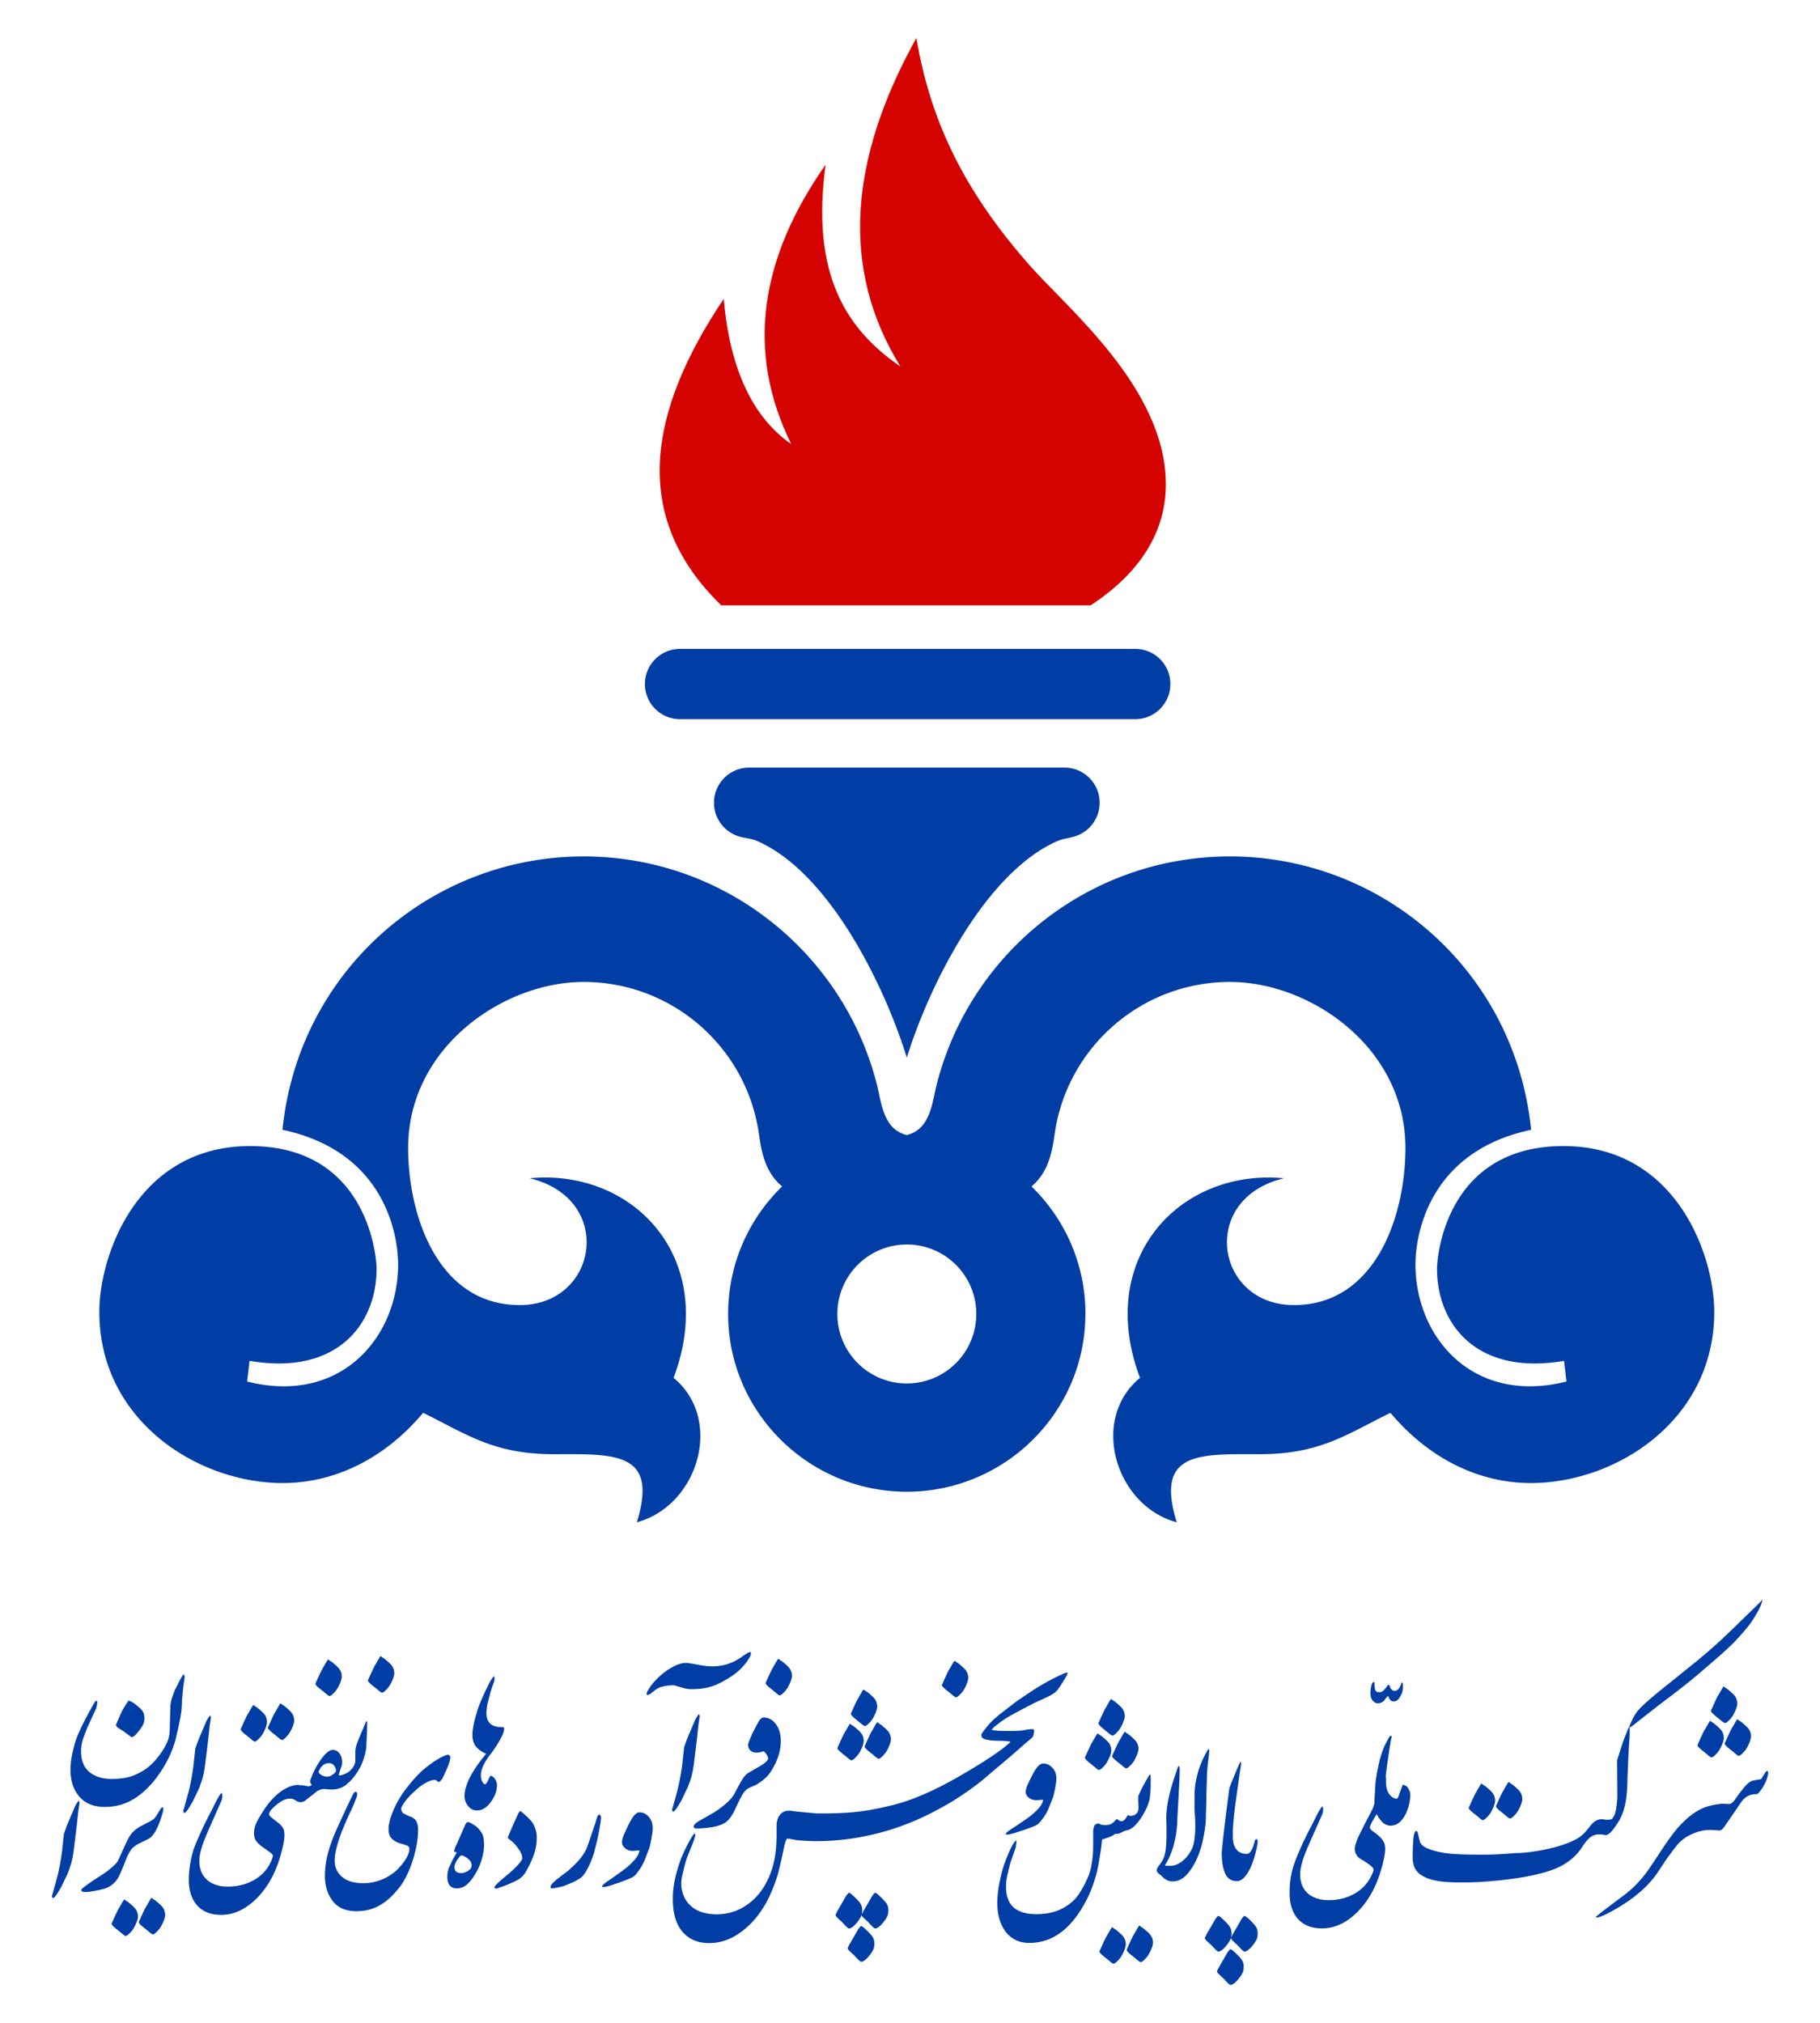 <svg xmlns="http://www.w3.org/2000/svg" viewBox="0 0 180 200" width="180" height="200"><defs><style>.cls-2{fill-rule:evenodd;fill:#003da4}</style></defs><path d="M107.869 59.85c5.092-3.34 7.434-7.452 7.434-11.972 0-9.451-9.682-17.334-13.504-21.679-6.055-6.884-9.715-13.751-11.166-22.446-6.64 11.93-7.561 22.831-1.578 32.49-5.245-3.614-8.889-8.943-7.404-19.956-6.463 9.208-7.94 18.416-3.399 27.622-3.843-2.677-6.069-7.463-6.676-14.359-7.561 11.277-9.189 21.62-.243 30.299h36.535Z" style="fill-rule:evenodd;fill:#d40301"/><path d="M174.718 175.962c-.14.348-.309.665-.51.953s-.344.44-.431.457a1.325 1.325 0 0 1-.261.026c-.087 0-.204.022-.352.065-.148.043-.266.091-.353.144-.243.139-.47.365-.679.679l-.888 1.306c-.244.348-.47.675-.679.979-.209.305-.392.44-.548.405l-.888-.052c-.575 0-1.175.139-1.802.418-.627.279-1.131.661-1.514 1.149-.453.575-.845 1.105-1.175 1.593-.261.4-.522.792-.783 1.175-.957 1.358-2.394 2.568-4.309 3.63-1.045.575-1.619.792-1.724.653-.017-.035.766-.644 2.35-1.828.522-.383.949-.727 1.279-1.032.331-.305.679-.675 1.044-1.11.261-.296.897-1.219 1.907-2.767.539-.818 1.036-1.497 1.488-2.037.313-.348.614-.653.901-.914.287-.261.544-.461.77-.6.505-.349 1.027-.588 1.567-.718.54-.131 1.01-.196 1.41-.196.243.017.4.026.47.026.192 0 .392-.157.601-.47.157-.226.287-.409.392-.548.209-.279.392-.505.548-.679.296-.366.583-.575.862-.627.279-.052.531-.096.757-.131.105-.157.192-.295.261-.418.157-.244.261-.374.314-.392.087-.017.13.043.13.183 0 .139-.052.365-.156.679Zm-4.25-4.348c-.035-.209-.114-.392-.235-.548-.122-.157-.366-.383-.732-.679a5.156 5.156 0 0 1-.209-.13 1.024 1.024 0 0 1-.156-.13c-.07.104-.122.183-.157.235a33.69 33.69 0 0 1-.47.81c-.087.174-.217.453-.392.836-.052.122-.131.296-.235.522 0 .07.052.156.157.261.104.105.231.213.378.327.148.113.313.248.496.405.182.157.3.235.352.235.087 0 .2-.07.34-.209.226-.209.404-.44.535-.692.13-.253.226-.479.287-.679.061-.2.074-.387.039-.561Zm2.689-.157c-.035-.209-.113-.391-.235-.548-.122-.156-.366-.383-.732-.679a6.192 6.192 0 0 1-.208-.13 1.046 1.046 0 0 1-.157-.131c-.07.105-.122.183-.157.235a31.861 31.861 0 0 1-.47.81c-.087.174-.218.453-.392.836a23.304 23.304 0 0 1-.235.522c0 .07.052.157.157.261.104.104.231.213.379.326.148.114.313.249.496.405.183.156.3.235.353.235.087 0 .2-.07.34-.209.226-.209.405-.44.536-.692.13-.253.226-.479.287-.679.061-.2.074-.387.039-.561Zm-1.397-2.677c-.061.201-.157.427-.287.679-.13.253-.309.483-.535.692-.139.139-.252.209-.339.209-.052 0-.17-.074-.353-.222a57.217 57.217 0 0 1-.496-.405c-.148-.122-.275-.235-.379-.339-.105-.105-.157-.192-.157-.262.105-.226.183-.4.235-.522.174-.383.305-.661.392-.836.157-.261.313-.531.47-.809.035-.053.087-.131.157-.235.052.052.104.096.157.13a5.46 5.46 0 0 0 .208.131c.366.295.61.522.732.679.122.156.2.339.235.548.035.174.022.361-.039.561Zm-12.978 12.659c.192 0 .405-.14.64-.418.235-.279.457-.592.665-.94a5.101 5.101 0 0 0 .496-1.11c.122-.392.213-.849.274-1.371.061-.522.091-1.036.091-1.541l.105-2.507c.017-.383.043-.805.078-1.267.035-.461.052-.849.052-1.162 0-.174-.009-.288-.026-.34-.035.018-.07.035-.104.052l-.523 1.332-.6 1.88.026 3.551c0 .243-.026.566-.079.966-.052.4-.113.679-.183.836-.122.278-.231.435-.327.47-.096.035-.265.052-.509.052l-.34-.052v.065l-.027-.059c-.226-.035-.478.035-.757.209-.139.087-.322.274-.548.561-.226.288-.374.466-.444.535-.191.192-.348.331-.47.418-.243.174-.548.34-.914.496-.801.348-1.741.622-2.82.823-1.079.2-1.976.301-2.69.301-.383.034-.87.069-1.462.104a30.793 30.793 0 0 1-1.802.052c-1.027 0-1.924-.021-2.689-.065-.766-.043-1.48-.161-2.142-.353-.348-.104-.622-.213-.823-.326-.2-.113-.352-.257-.457-.431-.035-.07-.113-.374-.235-.914-.035-.174-.096-.261-.182-.261-.07 0-.135.109-.196.327-.061.217-.091.492-.091.823-.035.348-.052.836-.052 1.462 0 .626.157 1.105.47 1.435.418.453 1.114.757 2.09.914.522.087 1.245.13 2.167.13h.444c1.027 0 2.22-.074 3.578-.222 1.358-.148 2.481-.327 3.369-.535.888-.209 1.593-.427 2.115-.653.522-.227 1.01-.523 1.462-.888.278-.243.492-.453.64-.627.148-.174.296-.374.444-.601.148-.226.283-.413.404-.561.122-.148.244-.27.366-.366.122-.096.261-.17.418-.222.156-.053.322-.079.496-.079l.313.026.027-.046v.04c.035.017.122.035.261.052Zm2.806-11.708c-.174.314-.331.662-.47 1.045.035.052.17-.013.405-.196.235-.183.483-.379.744-.588l1.802-1.41a170.725 170.725 0 0 0 2.089-1.593c.522-.401 1.114-.879 1.775-1.436.94-.801 1.645-1.41 2.116-1.828.627-.557 1.07-.966 1.331-1.227.191-.192.448-.466.77-.823.322-.357.623-.718.901-1.084.192-.244.427-.609.705-1.097.279-.487.444-.853.496-1.097.035-.07.052-.148.052-.235 0 .035-.653.679-1.958 1.932-.853.835-1.541 1.497-2.063 1.984a52.255 52.255 0 0 1-2.298 2.011 466.629 466.629 0 0 1-3.342 2.69c-1.253 1.01-2.072 1.724-2.455 2.141-.226.226-.426.496-.601.809Zm-13.741 8.084c-.035-.209-.114-.392-.235-.548-.122-.157-.365-.383-.731-.679a5.02 5.02 0 0 1-.209-.13 1.058 1.058 0 0 1-.157-.13l-.157.235a31.261 31.261 0 0 1-.47.809c-.086.175-.217.453-.392.836a21.358 21.358 0 0 1-.235.522c0 .07.052.157.157.261.105.104.231.213.379.327.148.113.313.248.496.405.182.157.3.235.352.235.087 0 .2-.07.34-.209.226-.208.405-.44.535-.692.131-.253.227-.479.287-.679.061-.2.074-.387.039-.561Zm2.455-.705c-.122-.157-.366-.383-.731-.679a4.949 4.949 0 0 1-.209-.131 1.052 1.052 0 0 1-.157-.13c-.07.104-.122.183-.156.235-.157.279-.313.548-.47.81-.087.174-.218.452-.392.835-.052.122-.131.296-.235.522 0 .07.052.156.157.261.104.104.23.213.379.326.148.114.313.248.496.405.183.157.301.235.353.235.087 0 .2-.07.339-.208.226-.209.405-.44.535-.692.131-.253.226-.479.287-.679.061-.2.074-.388.039-.561-.034-.209-.113-.392-.235-.548Zm-13.262-1.344.009-.065c0-.209.087-.888.261-2.037.052-.383.139-.94.261-1.671.07-.209.083-.327.039-.353-.044-.026-.1-.013-.17.039-.279.47-.488.879-.627 1.228-.07.174-.175.487-.314.94-.069.261-.152.627-.248 1.097a15.488 15.488 0 0 0-.222 1.436l-.078 1.358-.026.574c-.035.192-.148.479-.34.862-.104.209-.261.505-.469.888l-.81 1.619c-.209.522-.313.888-.313 1.097 0 .365.13.661.392.888.053.052.226.166.522.339.383.243.639.43.77.561.131.13.187.248.17.352-.313.94-.87 1.667-1.671 2.181-.801.513-1.724.77-2.768.77-.818 0-1.479-.2-1.984-.601-.557-.453-.836-1.106-.836-1.959 0-.627.244-1.506.732-2.637.278-.644.731-1.671 1.358-3.081.122-.243.183-.478.183-.705 0-.139-.026-.227-.079-.261-.07-.018-.27.296-.601.94-.157.331-.361.736-.614 1.214-.252.479-.505.992-.757 1.541-.253.548-.466 1.049-.64 1.501-.243.627-.409 1.192-.496 1.697-.087.505-.13 1.062-.13 1.671 0 1.01.244 1.819.731 2.429.557.696 1.384 1.044 2.481 1.044.975 0 1.897-.331 2.768-.992.696-.522 1.31-1.197 1.841-2.024.531-.827.953-1.797 1.266-2.911.243-.853.365-1.497.365-1.932 0-.331-.074-.605-.222-.823-.148-.218-.344-.422-.588-.614-.07-.052-.204-.152-.404-.301-.2-.148-.3-.274-.3-.378 0-.14.156-.47.47-.992.087-.154.162-.259.222-.316.083.183.2.372.352.564.296.374.627.561.992.561.644 0 1.158-.409 1.541-1.227.279-.609.418-1.236.418-1.881-.017-.191-.083-.383-.196-.574-.113-.192-.292-.314-.535-.366-.087.192-.192.466-.314.823-.122.357-.209.544-.261.561-.279 0-.531-.143-.757-.43-.226-.287-.339-.71-.339-1.267v-.444l-.035.065Zm-15.058 4.4c.035-.47.096-1.027.182-1.671l.444-3.186.105-.679c.034-.226.044-.365.026-.418l-.105.052c-.157.331-.365.818-.627 1.463-.261.643-.4 1.001-.418 1.07-.122.853-.279 2.085-.47 3.695-.192 1.61-.288 2.52-.288 2.729 0 .801.109 1.462.327 1.984.218.522.614.784 1.188.784.366 0 .723-.283 1.071-.849.348-.566.635-1.362.862-2.389.017-.087.039-.2.065-.339.026-.139.039-.244.039-.313 0-.174-.043-.262-.131-.262-.07 0-.126.079-.17.235-.044.157-.083.296-.118.418-.192.54-.409.81-.653.81-.313 0-.583-.078-.81-.235-.383-.279-.575-.775-.575-1.489v-.392c0-.209.017-.548.052-1.018Zm1.018 14.225c0-.191-.048-.374-.144-.548-.096-.174-.309-.418-.639-.731-.122-.122-.231-.218-.326-.287-.096-.069-.162-.104-.196-.104-.052 0-.166.13-.34.392-.052.087-.165.287-.339.6-.07.122-.183.313-.339.575-.209.365-.313.583-.313.653s.208.287.627.653c.122.139.257.283.404.431.148.148.248.222.301.222.244 0 .566-.27.967-.809.139-.209.23-.374.274-.496.044-.122.066-.305.066-.549Zm-1.201-3.291c0 .244-.022.427-.066.549-.043.122-.135.287-.274.496-.4.54-.722.809-.966.809-.052 0-.152-.074-.3-.222a8.663 8.663 0 0 1-.405-.43c-.418-.366-.627-.583-.627-.653 0-.07.104-.288.313-.653.156-.262.27-.453.339-.575.174-.313.287-.513.339-.601.174-.261.287-.392.34-.392.035 0 .1.035.196.104.096.07.205.166.327.287.331.314.544.557.64.732.096.174.144.357.144.548Zm2.52.549c-.043.122-.135.287-.274.496-.4.54-.723.809-.966.809-.053 0-.152-.074-.3-.222a8.825 8.825 0 0 1-.405-.43c-.418-.366-.627-.583-.627-.653 0-.07.105-.288.313-.653.157-.262.27-.453.34-.575.174-.313.288-.513.34-.601.174-.261.287-.392.339-.392.035 0 .1.035.196.104.096.07.204.166.326.287.331.314.544.557.64.732.096.174.144.357.144.548 0 .244-.022.427-.065.549Zm-4.955-15.975c0-.314.044-.845.131-1.593a8.69 8.69 0 0 0 .078-.705c.035-.261.035-.4 0-.418-.035-.017-.087.018-.156.105-.47.836-.797 1.611-.979 2.324-.182.714-.279 1.341-.287 1.881s-.013 1.07-.013 1.593c.018.243.034.5.052.77.017.27.026.613.026 1.032 0 .261-.018.57-.052.927-.035.356-.079.622-.131.797-.174.574-.483 1.066-.927 1.475-.444.409-.901.614-1.371.614h-.313c-.122 0-.192-.017-.209-.053.331-.505.601-1.105.809-1.801a9.841 9.841 0 0 0 .314-1.463c.07-.504.104-.957.104-1.358l.183-3.316c0-.087.008-.305.026-.653.017-.348.026-.601.026-.757 0-.314-.026-.47-.078-.47a4.94 4.94 0 0 0-.065.065c-.026.026-.048.065-.065.117-.365 1.062-.627 1.906-.783 2.533-.226.922-.34 1.776-.34 2.559.018.296.026.579.026.849v.796c0 .261-.013.575-.039.94-.026.366-.07.662-.13.888-.061.227-.131.409-.209.549-.078.139-.144.243-.196.313a11.409 11.409 0 0 0-.275.379c-.078.113-.117.213-.117.3 0 .122.06.235.182.339.035.035.122.104.261.209.156.174.327.313.509.418.182.104.396.157.64.157.435 0 .844-.174 1.227-.522.261-.244.54-.609.835-1.097.174-.295.339-.652.496-1.07.104-.279.196-.548.274-.809.079-.261.17-.696.275-1.306.104-.609.157-1.097.157-1.462 0-.192.009-.527.026-1.006.018-.479.026-.883.026-1.214l.052-1.854Zm-7.117 4.82c.31-.296.624-.737.942-1.321.322-.592.505-1.119.548-1.58.043-.462.066-.805.066-1.032v-.626c0-.331-.017-.496-.052-.496-.069.052-.113.096-.131.13-.226.4-.374.661-.444.784-.279.505-.478.923-.601 1.253v.496c.018.279.027.496.027.653a.971.971 0 0 1-.066.353c-.044.113-.144.222-.3.327v.004c-.071.034-.181.067-.333.101-.139 0-.261-.026-.366-.078-.052.087-.104.174-.157.261-.156.227-.305.34-.444.34-.122 0-.226-.035-.313-.104-.087-.07-.148-.105-.183-.105-.104.105-.209.209-.313.313-.209.192-.479.287-.81.287-.261 0-.478-.052-.653-.157-.226 0-.374.087-.444.262-.07.174-.104.4-.104.679v1.044c0 .401-.009.749-.026 1.044-.018.296-.074.705-.17 1.227-.096.522-.322 1.123-.679 1.802-.357.679-.683 1.166-.979 1.462-.591.592-1.288 1.001-2.089 1.227-.505.139-1.071.209-1.698.209-.853 0-1.523-.166-2.011-.496-.644-.435-.966-1.175-.966-2.22 0-.365.048-.762.143-1.188.096-.426.196-.831.3-1.214.174-.487.348-.983.522-1.488a9.249 9.249 0 0 1 .079-.679c-.087 0-.218.148-.392.444-.244.418-.522 1.062-.836 1.932-.157.435-.309 1.023-.457 1.762-.148.74-.222 1.423-.222 2.05 0 1.114.253 2.028.757 2.742.575.8 1.375 1.201 2.402 1.201 1.201 0 2.281-.374 3.238-1.123.87-.679 1.654-1.671 2.35-2.977.487-.905.871-1.95 1.149-3.133.07-.279.192-.975.365-2.089l.105-.914c.609-.157 1.036-.339 1.279-.548h.196c.078 0 .161-.017.248-.052l.496-.235c.087-.035.156-.052.209-.052.295-.069.565-.226.809-.47l.005-.01Zm-.925 11.519c-.035-.209-.113-.392-.235-.548-.122-.157-.366-.383-.731-.679a5.198 5.198 0 0 1-.209-.13 1.045 1.045 0 0 1-.157-.13l-.157.235a31.378 31.378 0 0 1-.47.81c-.087.174-.217.453-.392.835-.052.122-.13.296-.235.522 0 .07.053.157.157.261.104.104.231.213.378.327.148.113.314.248.496.405.182.156.3.235.353.235.087 0 .2-.07.34-.209.226-.209.405-.44.535-.692.131-.253.226-.479.287-.679.061-.2.074-.387.039-.561Zm2.455-.705c-.122-.157-.365-.383-.731-.679a5.148 5.148 0 0 1-.209-.131 1.054 1.054 0 0 1-.157-.13l-.156.235c-.157.279-.313.548-.47.81-.087.174-.218.452-.392.835-.053.122-.131.296-.235.522 0 .07.053.157.156.261.105.104.231.213.379.326.148.114.313.248.496.405.183.157.3.235.353.235.087 0 .2-.07.339-.209.226-.209.405-.44.536-.692.131-.253.226-.479.287-.679.061-.2.074-.387.039-.561-.034-.209-.113-.392-.235-.548Zm-3.891-18.455c-.035-.209-.113-.392-.235-.548-.122-.157-.365-.383-.731-.679a5.087 5.087 0 0 1-.209-.13 1.043 1.043 0 0 1-.156-.13l-.157.235a34.477 34.477 0 0 1-.47.81c-.087.174-.218.453-.392.836-.052.122-.131.296-.235.522 0 .069.052.156.156.261.105.105.231.213.379.327.148.114.313.248.496.405.182.156.3.235.352.235.087 0 .2-.07.34-.209.226-.209.404-.44.535-.692.13-.253.226-.479.287-.679.061-.2.074-.387.039-.561Zm2.69-.157c-.035-.209-.113-.392-.235-.548-.122-.157-.366-.383-.732-.679a6.542 6.542 0 0 1-.209-.13 1.066 1.066 0 0 1-.156-.131c-.07.105-.122.183-.157.235a34.82 34.82 0 0 1-.47.81c-.087.174-.218.453-.392.836a23.202 23.202 0 0 1-.235.522c0 .07.052.157.156.261s.231.213.379.326c.148.114.313.248.496.405.183.157.3.235.353.235.087 0 .2-.07.34-.209.226-.209.405-.44.536-.692.13-.253.226-.479.287-.679.061-.2.074-.388.039-.561Zm-1.397-2.677c-.061.201-.157.427-.287.679-.13.252-.309.483-.535.692-.139.139-.252.208-.339.208-.052 0-.17-.074-.353-.222a61.435 61.435 0 0 1-.496-.405c-.148-.122-.275-.235-.379-.339-.105-.105-.157-.192-.157-.262.104-.226.183-.4.235-.522.174-.383.305-.661.392-.836.156-.261.313-.531.47-.809.035-.053.087-.131.156-.235.053.052.105.096.157.13s.122.078.208.131c.366.295.609.522.732.679.122.157.2.339.235.548.035.174.021.361-.039.561Zm-6.965 7.434c.052-.207.091-.385.118-.534.026-.149.056-.323.091-.522a3.463 3.463 0 0 0 .053-.597c0-.397-.131-.737-.392-1.018-.261-.282-.565-.422-.914-.422-.209 0-.426.149-.653.447-.157.215-.313.48-.47.795-.244.48-.401.812-.47.994-.069.182-.113.34-.13.472-.035.231.052.443.261.634.209.19.47.285.784.285l.679-.049c-.017.066-.026.116-.026.149-.087.265-.248.522-.483.77-.235.248-.457.455-.666.621-.208.166-.4.306-.574.422l-1.019.696c-.627.381-.94.629-.94.745l.104.05c.157 0 .435-.058.836-.174.139-.049.418-.14.836-.273.174-.066.357-.133.548-.199.383-.133.644-.244.783-.336.139-.091.318-.281.536-.571a5.381 5.381 0 0 0 .561-.932l.365-.919c.07-.149.13-.327.183-.534Zm-5.752-6.808c.401-.331.779-.605 1.136-.823.356-.217 1.188-.665 2.494-1.345.087-.052.462-.226 1.123-.522.453-.209.74-.356.862-.444.174-.087.335-.217.483-.392.148-.174.348-.47.601-.888.253-.418.392-.666.418-.744s-.004-.118-.091-.118l-.183.053c-.539.243-.992.461-1.358.653a22.871 22.871 0 0 0-1.906 1.123l-1.436.966-1.802 1.384-.337.312-.016-.018c-.244.226-.47.457-.679.692a7.897 7.897 0 0 0-.601.77c-.07.07-.104.166-.104.287 0 .14.07.244.209.313.313.139.853.209 1.619.209.192 0 .396.009.614.026.218.017.361.043.431.078-.784.783-2.542 1.958-5.275 3.526-1.341.766-2.611 1.392-3.812 1.88-.923.383-1.885.692-2.885.927-1.001.235-1.806.396-2.416.483-1.166.174-2.472.261-3.917.261h-.862v.001-.001l-2.01-.183-.575-.079c-.435-.034-.774.087-1.018.366s-.365.67-.365 1.175v.888c0 .627-.035 1.214-.105 1.763-.07.548-.2 1.118-.392 1.71-.47 1.375-1.188 2.442-2.155 3.199-.966.757-2.058 1.136-3.276 1.136-1.201 0-2.116-.339-2.742-1.018-.505-.557-.757-1.253-.757-2.089 0-.226.065-.609.196-1.149.131-.54.24-.94.327-1.201.035-.122.204-.553.509-1.292.305-.74.413-1.145.326-1.214-.087-.052-.305.253-.653.914-.279.54-.514 1.036-.705 1.488-.296.818-.509 1.54-.639 2.167a9.167 9.167 0 0 0-.196 1.88c0 1.41.318 2.49.953 3.238.635.749 1.519 1.123 2.65 1.123 1.097 0 2.146-.366 3.147-1.097 1.001-.731 1.85-1.732 2.546-3.003.262-.504.501-1.04.718-1.606.218-.566.379-1.075.483-1.528a45.07 45.07 0 0 0 .47-2.089c.14-.696.27-1.036.392-1.018.104.018.392.07.862.156.348.035.687.061 1.018.078.331.018.662.026.993.026v-.001.001c1.828 0 3.673-.217 5.536-.653 1.863-.435 3.664-1.079 5.405-1.933.871-.435 1.672-.87 2.403-1.306.993-.609 1.968-1.288 2.925-2.037l2.899-2.454 1.436-1.254c.226-.191.462-.391.705-.6.105-.122.166-.322.183-.601.035-.157-.026-.235-.183-.235-.209 0-.47.035-.783.104-.314.053-.836.079-1.567.079-.453 0-.801-.009-1.045-.026-.244-.018-.444-.043-.601-.079.035-.087.157-.226.366-.418l.013-.018v.037ZM86.474 192.106c0-.192-.048-.375-.144-.549-.096-.174-.309-.418-.639-.731-.122-.122-.231-.218-.326-.288-.096-.069-.162-.104-.196-.104-.052 0-.166.131-.339.392-.052.087-.165.287-.34.6-.07.122-.183.314-.339.575-.209.366-.313.583-.313.653 0 .07.209.287.627.653.122.139.257.283.405.43.148.148.248.222.3.222.244 0 .566-.27.966-.81.139-.209.231-.374.274-.496.044-.122.065-.305.065-.548Zm-1.201-3.291c0 .244-.022.427-.065.548-.043.122-.135.287-.275.496-.4.54-.722.81-.966.81-.052 0-.152-.074-.3-.222a9.053 9.053 0 0 1-.405-.431c-.417-.366-.626-.583-.626-.653 0-.07.104-.287.313-.653.156-.261.27-.453.339-.575.174-.313.287-.514.34-.601.174-.261.287-.392.339-.392.035 0 .1.035.196.104.096.07.205.166.327.287.331.313.544.557.64.731.096.174.144.357.144.548Zm2.52.548c-.044.122-.135.287-.275.496-.4.54-.723.81-.966.81-.053 0-.152-.074-.301-.222a9.301 9.301 0 0 1-.405-.431c-.418-.366-.626-.583-.626-.653 0-.07.104-.287.313-.653.157-.261.27-.453.34-.575.174-.313.287-.514.339-.601.174-.261.287-.392.34-.392.035 0 .1.035.196.104.096.07.204.166.326.287.331.313.544.557.64.731.096.174.144.357.144.548 0 .244-.022.427-.065.548Zm7.71-24.239c-.122-.157-.365-.383-.731-.679a5.793 5.793 0 0 1-.209-.13 1.043 1.043 0 0 1-.156-.13c-.07.104-.122.182-.157.235a32.854 32.854 0 0 1-.47.81c-.087.174-.217.453-.392.835a20.057 20.057 0 0 1-.235.522c0 .07.052.157.157.261.104.104.231.213.379.327.148.113.313.248.496.405.183.156.3.235.353.235.087 0 .2-.07.34-.209.226-.209.405-.44.535-.692.131-.253.227-.479.287-.679.061-.2.074-.387.039-.562-.035-.209-.114-.392-.235-.548Zm-10.099 6.783c-.035-.209-.113-.392-.235-.548-.122-.157-.366-.383-.731-.679-.087-.052-.157-.096-.209-.13s-.104-.078-.157-.131c-.07.105-.122.183-.156.235a34.029 34.029 0 0 1-.47.809c-.087.174-.218.453-.392.836a19.851 19.851 0 0 1-.235.522c0 .07.052.157.157.261.104.104.23.213.378.326.148.113.313.248.496.405.182.156.3.235.352.235.087 0 .2-.07.339-.209.227-.209.405-.44.535-.692.131-.252.226-.478.288-.679.06-.2.074-.387.039-.561Zm2.69-.157c-.035-.209-.113-.391-.235-.548-.122-.157-.365-.383-.731-.679a5.171 5.171 0 0 1-.209-.131 1.043 1.043 0 0 1-.156-.13c-.07.104-.122.182-.157.235a35.013 35.013 0 0 1-.47.809c-.087.174-.218.453-.392.836-.052.122-.131.296-.235.522 0 .07.052.157.156.261.104.104.231.213.379.326.148.114.313.248.496.405.183.157.301.235.353.235.087 0 .2-.07.339-.209.226-.209.405-.44.536-.692.13-.252.226-.479.287-.679.061-.2.074-.387.039-.562Zm-1.397-2.677c-.061.201-.157.427-.287.679-.13.253-.309.483-.535.692-.14.139-.253.209-.339.209-.052 0-.17-.074-.353-.222-.183-.148-.348-.283-.496-.405-.148-.122-.274-.235-.379-.339-.104-.104-.156-.192-.156-.261.104-.226.183-.4.235-.522.174-.383.305-.661.392-.835.157-.261.313-.531.47-.81.035-.052.087-.131.157-.235.053.052.105.096.157.131.052.035.122.078.209.13.366.296.609.522.731.679.122.157.2.339.235.548.035.174.022.361-.039.561Zm-9.969 1.378c-.331-.427-.731-.64-1.201-.64-.174 0-.339.135-.496.405-.157.27-.304.544-.444.823a15.098 15.098 0 0 0-.366.784c-.156.365-.235.592-.235.679 0 .244.079.435.235.575.157.139.339.208.548.208.139 0 .265-.008.379-.026.113-.017.213-.052.3-.104.104 0 .218.091.339.274.122.183.183.327.183.431 0 .174-.253.418-.757.731-.279.157-.697.4-1.254.731-.243.157-.513.513-.81 1.071-.156.279-.348.635-.574 1.071-.366.557-1.027 1.14-1.985 1.75a79.973 79.973 0 0 1-1.306.744c-.453.253-.679.466-.679.64 0 .122.096.183.287.183.435 0 .94-.043 1.514-.131.575-.086 1.031-.248 1.371-.482.339-.235.657-.683.953-1.345.383-.818.644-1.327.784-1.527.139-.2.279-.344.418-.431.14-.087.331-.178.574-.274.244-.096.514-.257.81-.483.4-.296.705-.609.913-.94.279-.435.496-.862.653-1.28.227-.592.34-1.166.34-1.724 0-.714-.165-1.284-.496-1.71Zm1.345-5.523c-.122-.157-.365-.383-.731-.679a5.45 5.45 0 0 1-.209-.13 1.067 1.067 0 0 1-.157-.131c-.07.104-.122.183-.157.235a31.777 31.777 0 0 1-.47.81c-.086.174-.217.453-.392.836-.052.122-.13.296-.235.522 0 .07.053.157.157.261.105.105.23.213.379.327.148.113.313.248.496.405.182.156.3.235.352.235.087 0 .201-.07.339-.209.227-.208.405-.44.535-.692.131-.252.226-.478.287-.679.061-.2.075-.388.039-.561-.035-.209-.113-.392-.235-.548Zm-10.125 7.012-.287.809c-.053.488-.113 1.04-.182 1.658-.07.618-.192 1.328-.366 2.128-.052.244-.139.588-.261 1.032a70.584 70.584 0 0 1-.392 1.371l.078.183c.087 0 .187-.074.3-.222.114-.148.301-.449.562-.901l.601-1.253c.157-.383.283-.744.379-1.084.096-.339.178-.77.248-1.293l.287-2.324.157-1.463.13-.888c0-.052-.026-.122-.078-.209-.07.07-.114.122-.131.157-.104.157-.182.287-.235.392l-.809 1.907Zm-3.656 10.497c.052-.217.091-.404.118-.561l.091-.548a3.825 3.825 0 0 0 .052-.627c0-.418-.13-.774-.392-1.07-.261-.296-.566-.444-.914-.444-.208 0-.426.157-.653.47-.156.226-.313.505-.47.836-.244.505-.4.853-.47 1.044-.07.192-.113.357-.13.496-.035.243.053.466.261.666.209.2.47.3.783.3l.679-.052c-.017.07-.026.122-.026.156-.087.279-.247.549-.483.809-.235.261-.457.478-.666.653-.209.174-.4.321-.575.444l-1.018.731c-.627.4-.94.661-.94.784l.104.052c.157 0 .435-.061.836-.183.139-.052.418-.148.836-.287.174-.07.357-.139.548-.209.383-.14.645-.257.784-.353.139-.096.317-.296.535-.601a5.734 5.734 0 0 0 .562-.979l.365-.966c.07-.157.131-.344.183-.562Zm-4.981-3.042c-.105 0-.192.1-.261.3-.069.2-.122.37-.157.509l-.313.94c-.209.609-.361 1.049-.457 1.318-.096.271-.169.449-.222.536-.244.418-.505.774-.783 1.07-.192.209-.488.496-.888.861-.348.261-.701.531-1.058.81-.357.279-.579.496-.666.653-.052.087-.07.162-.052.222.017.061.07.091.157.091.086 0 .291-.035.613-.104.322-.069.526-.122.614-.157l.94-.392c.331-.174.566-.318.705-.431.139-.113.274-.274.405-.483.13-.209.274-.478.431-.809.105-.226.244-.583.418-1.071l.313-1.279c.087-.366.174-.792.261-1.28.087-.487.13-.836.13-1.045 0-.052-.043-.14-.13-.261Zm-6.561.966c-.104-.209-.357-.496-.757-.862-.122-.104-.296-.261-.523-.47-.017.017-.026.035-.026.052a.766.766 0 0 0-.209.261l-.575 1.28-.444 1.044c0 .052.104.157.313.314.209.156.404.357.587.6.183.244.292.401.326.47.14.244.209.47.209.679 0 .139-.174.391-.522.757a8.226 8.226 0 0 1-.81.757l-.836.705c-.313.296-.496.478-.548.548-.035.07-.035.131 0 .183.034.052.113.061.235.026l.679-.235c.574-.226.984-.404 1.227-.535.244-.13.427-.257.548-.379.192-.191.339-.392.444-.601.313-.557.561-1.096.744-1.618s.274-1.07.274-1.645c0-.487-.113-.931-.339-1.332Zm-4.877 2.089c0-.505-.056-.875-.169-1.11-.114-.235-.309-.483-.588-.744a6.892 6.892 0 0 0-.444-.287c-.174-.104-.305-.157-.392-.157-.104 0-.2.105-.287.314l-.47 1.071c-.104.226-.253.557-.444.992-.122.296-.174.479-.157.548.017 0 .039.004.065.013l.196.065-.392.679-.418.887c-.087.296-.13.575-.13.835 0 .766.313 1.149.94 1.149.4 0 .761-.152 1.083-.457.323-.305.64-.753.953-1.345.192-.365.348-.774.47-1.227.122-.452.182-.862.182-1.227Zm-1.58 2.519c-.235.148-.457.222-.666.222-.452 0-.679-.192-.679-.574 0-.209.096-.458.287-.744.191-.288.322-.431.392-.431.104 0 .235.048.392.144.156.096.279.187.365.274.174.157.262.356.262.6 0 .191-.117.361-.353.509Zm2.311-11.648c.192-.269.392-.563.601-.88.278-.475.457-.812.535-1.01.078-.198.117-.377.117-.535 0-.095-.044-.143-.131-.143h-.287c-.139 0-.253-.015-.339-.047-.383-.079-.644-.246-.784-.499-.14-.206-.209-.491-.209-.856 0-.063.009-.166.026-.309 0-.206.052-.499.157-.88.104-.38.182-.682.235-.903.122-.38.252-.768.392-1.165a2.306 2.306 0 0 1-.026-.357c-.122 0-.374.396-.757 1.189-.383.792-.679 1.482-.888 2.068-.035.158-.122.46-.261.903-.174.682-.261 1.22-.261 1.616 0 .539.139.955.418 1.248.279.293.592.503.94.63-.644.777-1.14 1.482-1.488 2.116-.435.792-.653 1.482-.653 2.068 0 .364.118.693.353.987.235.293.526.44.875.44.54 0 1.018-.309 1.436-.927.365-.523.548-1.046.548-1.569 0-.19-.052-.372-.157-.547-.157-.254-.322-.38-.496-.38-.017 0-.07.095-.156.285-.157.365-.279.547-.365.547-.087 0-.178-.083-.275-.25-.096-.167-.143-.377-.143-.63 0-.571.305-1.253.913-2.045a3.752 3.752 0 0 0 .131-.167Zm-4.094.316c-.034-.052-.096-.104-.182-.157-.226.034-.531.165-.914.391-.313.174-.635.388-.966.64-.331.252-.601.474-.81.665-.4.383-.844.879-1.331 1.488-.592.748-1.054 1.51-1.384 2.285-.33.774-.496 1.414-.496 1.919 0 .33.07.591.209.783.139.192.339.348.6.47.139.07.261.118.366.144.104.026.279.078.522.157.244.078.366.196.366.353 0 .261-.091.557-.274.888-.183.331-.448.682-.797 1.057-.348.374-.783.692-1.306.953-.696.348-1.419.522-2.167.522-.905 0-1.606-.204-2.102-.614-.496-.409-.744-.962-.744-1.658 0-.662.253-1.654.757-2.978.104-.243.209-.487.313-.731.209-.487.366-.836.47-1.044.192-.401.318-.683.379-.849.061-.166.144-.379.248-.64.035-.07.053-.165.053-.287 0-.157-.061-.235-.183-.235-.052 0-.118.069-.196.209a10.449 10.449 0 0 0-.221.418l-.601 1.28c-.191.418-.444.966-.757 1.645a17.232 17.232 0 0 0-.81 2.115 9.673 9.673 0 0 0-.313 1.344 8.808 8.808 0 0 0-.105 1.371c0 .366.052.753.157 1.162.104.409.287.796.548 1.162.505.731 1.315 1.096 2.429 1.096.957 0 1.802-.243 2.533-.731.383-.244.74-.54 1.07-.888.331-.348.618-.696.862-1.044.487-.749.879-1.632 1.175-2.65s.444-1.919.444-2.703c0-.574-.139-.958-.418-1.149a.986.986 0 0 0-.275-.157 6.472 6.472 0 0 1-.326-.13l-.47-.235c-.122-.157-.183-.305-.183-.444 0-.122.118-.348.353-.679.235-.331.588-.705 1.058-1.123.365-.348.722-.609 1.07-.784.348-.174.627-.261.835-.261.053 0 .109.021.17.066.061.043.126.091.196.143.104 0 .226-.104.365-.313.035-.052.135-.257.3-.613.166-.357.283-.635.353-.836.07-.2.122-.405.156-.614.018-.07.009-.13-.026-.182Zm-10.125 2.69c.365-.296.722-.732 1.07-1.306.226-.366.413-.792.561-1.28.148-.487.222-.923.222-1.306l.052-1.097.026-.914c0-.174-.017-.261-.052-.261-.07.07-.113.139-.131.209l-.522 1.253c-.174.4-.295.714-.365.94-.07.227-.104.453-.104.679v.835c0 .209-.074.422-.222.64-.148.217-.327.396-.535.535v.023l-.007-.017c-.365.191-.644.287-.835.287-.017-.052-.026-.096-.026-.13.035-.122.131-.418.288-.888.017-.07.026-.174.026-.313 0-.348-.087-.635-.261-.862-.174-.226-.392-.339-.653-.339-.261 0-.557.191-.888.574-.157.174-.348.444-.575.81-.227.365-.426.757-.601 1.175-.034.105-.087.244-.157.418-.017.07-.017.157 0 .261 0 .035.043.096.131.183 0 .069-.096.131-.287.183a51.308 51.308 0 0 1-.535-.091c-.139-.024-.25-.03-.335-.017l-.005-.009-.156-.026c-.522 0-1.088.209-1.697.627-.226.156-.462.357-.705.6-.157.157-.322.34-.496.548-.348.435-.705.975-1.071 1.619-.174.313-.287.575-.339.784s-.078.4-.078.575c0 .348.078.622.235.823.157.201.383.405.679.614.453.313.731.518.836.613.104.096.139.196.104.301-.296.94-.849 1.666-1.658 2.18-.81.513-1.736.77-2.781.77-.818 0-1.479-.2-1.984-.601-.557-.453-.836-1.106-.836-1.958 0-.627.244-1.506.732-2.638.279-.644.731-1.671 1.358-3.081.122-.244.183-.479.183-.705 0-.139-.026-.226-.079-.261-.07-.017-.27.296-.601.94-.157.331-.361.736-.614 1.214-.252.478-.504.992-.757 1.541-.253.548-.475 1.062-.666 1.541-.191.478-.339 1.027-.444 1.645-.104.618-.156 1.18-.156 1.684 0 1.01.244 1.819.731 2.429.557.696 1.384 1.044 2.481 1.044.975 0 1.897-.331 2.768-.992.696-.523 1.31-1.197 1.841-2.024.531-.827.953-1.798 1.267-2.911.243-.853.365-1.497.365-1.933 0-.243-.026-.444-.078-.6-.052-.157-.183-.331-.392-.522l-.757-.601c-.087-.07-.157-.135-.209-.196s-.078-.126-.078-.196c0-.157.139-.366.418-.627.192-.192.392-.357.601-.496.453-.331.888-.453 1.306-.365.105.035.222.096.353.183.126.083.248.127.366.129v.014c.052 0 .13-.009.235-.026.104-.017.2-.061.287-.131l.496-.391c.4-.314.609-.479.626-.497.261-.174.522-.261.784-.261.018 0 .113.009.287.026.174.017.322.026.444.026.157 0 .309-.013.457-.039.148-.026.318-.079.51-.157.191-.078.391-.213.6-.405l.007-.016v.01Zm4.354-11.66c-.122-.157-.365-.383-.731-.679a5 5 0 0 1-.209-.13 1.067 1.067 0 0 1-.157-.13c-.07.104-.122.183-.157.235a31.869 31.869 0 0 1-.47.81c-.086.174-.217.453-.391.836-.053.122-.131.296-.235.522 0 .07.052.156.157.261.105.105.231.213.379.327s.313.248.496.405c.182.156.3.235.352.235.087 0 .201-.07.34-.208.226-.209.405-.44.535-.692.131-.253.227-.479.288-.679.061-.2.074-.387.039-.561-.035-.209-.113-.392-.235-.548Zm-5.19.327c-.122-.157-.366-.383-.731-.679a5.177 5.177 0 0 1-.209-.13 1.044 1.044 0 0 1-.157-.13c-.07.104-.122.183-.157.235a33.705 33.705 0 0 1-.47.81c-.087.174-.217.453-.392.835-.052.122-.13.296-.235.523 0 .069.052.156.157.261.104.104.231.213.379.327.148.113.313.248.496.405.183.156.3.235.352.235.087 0 .2-.07.34-.209.226-.209.405-.439.535-.692.131-.253.226-.479.287-.679.061-.2.074-.387.039-.561-.035-.209-.114-.392-.235-.548Zm-7.161 5.053c-.035-.209-.113-.392-.235-.549-.122-.157-.366-.383-.731-.679a4.874 4.874 0 0 1-.209-.13 1.022 1.022 0 0 1-.157-.13c-.07.104-.122.183-.156.235-.157.279-.313.549-.47.81-.087.174-.217.453-.392.835a20.481 20.481 0 0 1-.235.523c0 .07.052.157.157.261.104.104.231.213.379.327.148.113.314.248.496.405.182.156.3.235.353.235.087 0 .2-.07.339-.209.226-.208.404-.439.535-.692.131-.252.226-.479.287-.679.061-.2.074-.388.039-.561Zm2.454-.705c-.122-.157-.366-.383-.731-.679a5.492 5.492 0 0 1-.209-.13 1.06 1.06 0 0 1-.157-.131 37.446 37.446 0 0 1-.157.235 31.873 31.873 0 0 1-.47.81c-.087.174-.218.452-.391.836a26.258 26.258 0 0 1-.235.522c0 .07.053.157.156.261.105.104.231.213.379.326.148.114.313.248.496.405.182.157.3.235.353.235.087 0 .2-.069.339-.208.226-.209.405-.44.535-.692.131-.253.227-.479.287-.679.061-.2.074-.387.039-.561-.034-.209-.113-.392-.235-.548Zm-9.238 2.729-.288.81c-.052.487-.113 1.04-.183 1.658-.069.618-.192 1.327-.365 2.128-.052.244-.139.588-.261 1.032a75.236 75.236 0 0 1-.392 1.371l.078.183c.087 0 .187-.074.3-.222.113-.148.3-.448.562-.901l.601-1.253c.156-.383.282-.744.379-1.084.096-.339.178-.77.248-1.292l.287-2.324.157-1.462.13-.888c0-.052-.026-.122-.078-.209-.07.07-.114.122-.131.157-.104.156-.183.287-.235.392l-.809 1.906Zm-3.525 6.613c-.07-.017-.2.144-.392.483-.192.339-.349.561-.47.666-.122.104-.339.235-.653.392-.435.226-.688.357-.757.391-.383.244-.665.488-.849.731-.183.244-.444.749-.783 1.515-.34.766-.544 1.192-.614 1.28-.192.226-.531.531-1.018.914-.053.035-.261.174-.627.418-.575.366-.879.566-.914.601-.279.192-.514.361-.705.509-.192.148-.278.257-.261.326.07.122.209.174.418.157.226 0 .583-.048 1.07-.144.488-.096.836-.187 1.045-.274.557-.244.975-.662 1.253-1.254.157-.331.383-.879.679-1.645.174-.4.339-.705.496-.914.07-.087.178-.187.327-.3.148-.113.265-.187.352-.222l.992-.496c.54-.261 1.019-1.149 1.436-2.664.07-.295.061-.453-.026-.47Zm-2.455 10.588c-.035-.209-.113-.392-.235-.548-.122-.157-.365-.383-.731-.679a5.198 5.198 0 0 1-.209-.13 1.047 1.047 0 0 1-.157-.131 60.275 60.275 0 0 0-.156.235 35.022 35.022 0 0 1-.47.809c-.087.174-.218.453-.392.836-.053.122-.131.296-.235.522 0 .07.052.157.156.261.105.104.231.213.379.326.148.113.313.248.496.405.182.156.3.235.352.235.088 0 .201-.07.34-.209.226-.209.405-.44.535-.692.131-.252.226-.479.288-.679.06-.2.074-.387.039-.561Zm2.455-.705c-.122-.157-.365-.383-.731-.679a5.514 5.514 0 0 1-.209-.131 1.044 1.044 0 0 1-.157-.13c-.07.104-.122.182-.157.235-.157.279-.313.548-.47.809-.087.174-.218.453-.392.836-.052.122-.13.296-.235.522 0 .07.052.157.157.261.104.104.231.213.379.326.148.113.313.248.496.405.183.157.3.235.353.235.087 0 .2-.07.339-.209.227-.209.405-.44.536-.692.13-.252.226-.479.287-.679.061-.2.074-.387.039-.562-.035-.209-.113-.391-.235-.548Zm-9.466-8.075-.287.809a337.65 337.65 0 0 1-.182 1.658c-.07.618-.192 1.327-.366 2.128-.053.244-.14.588-.262 1.032-.122.444-.252.901-.391 1.371l.078.183c.087 0 .187-.074.3-.222.114-.148.3-.448.562-.901l.601-1.253c.156-.383.283-.744.379-1.084.096-.339.178-.77.247-1.292l.288-2.324.157-1.462.13-.888c0-.053-.026-.122-.078-.209-.07.07-.113.122-.131.157-.104.157-.183.288-.235.392l-.81 1.907Zm10.989-9.518c.139-.644.239-1.157.3-1.541.061-.383.091-.827.091-1.332l.13-1.306.131-.914c.017-.139-.018-.252-.105-.339-.07.087-.117.152-.144.196-.026.043-.091.161-.196.352l-.522 1.019c-.157.4-.27.731-.34.992-.07.261-.104.548-.104.862l-.052 1.88c0 .452-.052.831-.157 1.136-.105.305-.262.631-.47.979-.348.523-.653.923-.914 1.202-.383.418-.818.761-1.306 1.032-.488.27-.949.453-1.384.548-.435.096-.94.144-1.514.144-.801 0-1.462-.174-1.985-.522-.696-.453-1.044-1.192-1.044-2.22 0-.4.061-.792.183-1.175.07-.209.218-.601.444-1.176l.862-1.88c.035-.122.066-.27.091-.444.026-.174.022-.27-.013-.287-.07-.018-.117-.013-.144.013-.026.026-.109.162-.248.405a36.892 36.892 0 0 0-.966 1.802c-.226.453-.422.883-.588 1.292-.165.409-.317.927-.457 1.554-.139.626-.209 1.21-.209 1.749 0 1.08.291 1.958.875 2.638.583.679 1.423 1.018 2.52 1.018.957 0 1.828-.213 2.611-.639.784-.427 1.523-1.058 2.22-1.893a12.231 12.231 0 0 0 1.201-1.776c.348-.627.618-1.245.809-1.854.087-.243.153-.466.196-.665.043-.2.108-.483.196-.849Zm-3.316-1.071c0 .314-.105.618-.313.914-.418.592-.722.905-.914.94-.035 0-.113-.043-.235-.131-.401-.296-.609-.452-.627-.47a16.15 16.15 0 0 1-.483-.301c-.148-.096-.231-.204-.248-.326l.601-1.358c.191-.331.356-.601.496-.81.035-.052.087-.13.157-.235.104.052.204.1.3.144.096.043.178.091.248.144.366.279.619.5.757.665.14.166.217.344.235.536.018.07.026.165.026.287Zm54.983-5.264c-.798-.15-1.271-.226-1.422-.226-.481 0-1.053.21-1.715.632-.572.376-1.084.828-1.536 1.354-.21.256-.38.497-.508.723-.128.225-.169.369-.124.429.09.06.218.026.384-.102.165-.128.323-.252.474-.372.21-.166.485-.282.824-.35a5.069 5.069 0 0 1 1.004-.102c.316.09.621.177.914.26.293.083.553.124.778.124.813 0 1.494-.091 2.043-.271.55-.181 1.163-.489 1.84-.925.452-.286.843-.606 1.174-.96.331-.354.58-.688.745-1.005.076-.135.117-.252.124-.35.008-.098-.019-.147-.079-.147-.075 0-.162.03-.26.09-.098.06-.207.128-.328.204-.452.331-.858.572-1.219.722-.587.256-1.226.384-1.919.384-.406 0-.805-.038-1.197-.113Zm69.298 1.888c-.087.209-.174.365-.261.47-.018.018-.061.053-.131.105-.07.052-.14.078-.209.078-.174 0-.313-.078-.418-.235-.034-.035-.065-.104-.091-.209-.026-.104-.065-.157-.117-.157s-.104.044-.157.131c-.104.157-.217.296-.339.418-.122.122-.261.183-.418.183-.192 0-.313-.048-.366-.144-.052-.096-.082-.192-.091-.288a11.927 11.927 0 0 1-.026-.365c-.009-.148-.022-.222-.039-.222-.122 0-.214.122-.275.366-.061.243-.091.505-.091.783s.074.509.222.692c.148.183.318.274.509.274.331 0 .593-.165.784-.496.035-.035.069-.07.104-.104.035-.035.07-.087.105-.157l.156.314c.105.174.244.261.418.261.279 0 .514-.2.706-.601a1.202 1.202 0 0 0 .17-.444c.026-.157.039-.339.039-.548 0-.192-.043-.288-.131-.288-.035.087-.052.148-.052.183Zm-105.338 8.554c0-.174-.061-.344-.182-.509-.122-.166-.296-.248-.522-.248-.313 0-.575.139-.784.418-.07.087-.148.235-.235.444 0 .087.087.187.261.3a1.03 1.03 0 0 0 .575.17c.208 0 .409-.074.601-.222.191-.148.287-.265.287-.352ZM67.259 71.107c-1.919 0-3.476-1.556-3.476-3.476 0-1.919 1.556-3.475 3.476-3.475h45.017c1.919 0 3.475 1.556 3.475 3.475 0 1.919-1.556 3.476-3.475 3.476H67.259Zm7.66 12.061c7.053 3.096 12.51 14.125 14.767 21.398 2.253-7.26 7.796-18.263 14.831-21.381.627-.278 1.155-.299 1.791-.494 1.418-.439 2.448-1.76 2.448-3.321 0-1.919-1.556-3.476-3.475-3.476H74.092c-1.919 0-3.476 1.556-3.476 3.476 0 1.589 1.068 2.929 2.524 3.343.634.179 1.151.18 1.779.455Zm32.433 46.747c0-4.948-2.046-9.418-5.338-12.612 1.889-1.561 2.101-3.968 2.335-5.459 1.314-8.364 8.565-14.758 17.299-14.758 7.929 0 17.352 6.459 17.352 16.42 0 6.626-2.91 15.529-11.039 15.529-7.762 0-9.445-10.522-.971-12.539-10.288-.976-18.699 7.912-14.242 19.734-5.008 4.131-2.412 12.661 3.629 14.278-2.113-6.903 2.01-6.755 8.073-6.729 6.064.025 8.709-1.949 13.063-4.093 3.999 4.745 9.002 6.944 13.887 6.944 8.438 0 18.142-6.203 18.142-16.918 0-5.594-3.765-16.399-14.907-16.399-11.736 0-12.514 11.129-12.514 12.112 0 5.54 3.96 10.605 12.566 9.122l.242 2.046c-9.288 2.338-14.938-4.402-14.938-11.577 0-2.661 1.125-11.121 11.438-13.313-1.585-15.699-14.687-27.026-29.784-27.026-13.944 0-25.659 9.541-28.979 22.45-.505 1.962-.624 4.49-2.983 5.102-2.359-.612-2.478-3.139-2.983-5.102-3.32-12.909-15.036-22.45-28.979-22.45-15.097 0-28.199 11.327-29.784 27.026 10.313 2.192 11.438 10.652 11.438 13.313 0 7.175-5.65 13.915-14.938 11.577l.242-2.046c8.606 1.483 12.566-3.583 12.566-9.122 0-.983-.777-12.112-12.514-12.112-11.142 0-14.907 10.805-14.907 16.399 0 10.715 9.704 16.918 18.142 16.918 4.885 0 9.887-2.198 13.887-6.944 4.354 2.143 6.999 4.118 13.063 4.093 6.064-.026 10.186-.173 8.073 6.729 6.041-1.617 8.637-10.147 3.629-14.278 4.456-11.822-3.955-20.71-14.242-19.734 8.475 2.017 6.791 12.539-.971 12.539-8.129 0-11.039-8.903-11.039-15.529 0-9.961 9.423-16.42 17.352-16.42 8.734 0 15.985 6.393 17.299 14.758.234 1.491.445 3.898 2.335 5.459-3.291 3.194-5.338 7.664-5.338 12.612 0 9.704 7.963 17.574 17.666 17.574 9.704 0 17.666-7.87 17.666-17.574Zm-17.666 6.87c-3.794 0-6.87-3.076-6.87-6.87s3.076-6.87 6.87-6.87 6.87 3.076 6.87 6.87-3.076 6.87-6.87 6.87Z" class="cls-2"/></svg>